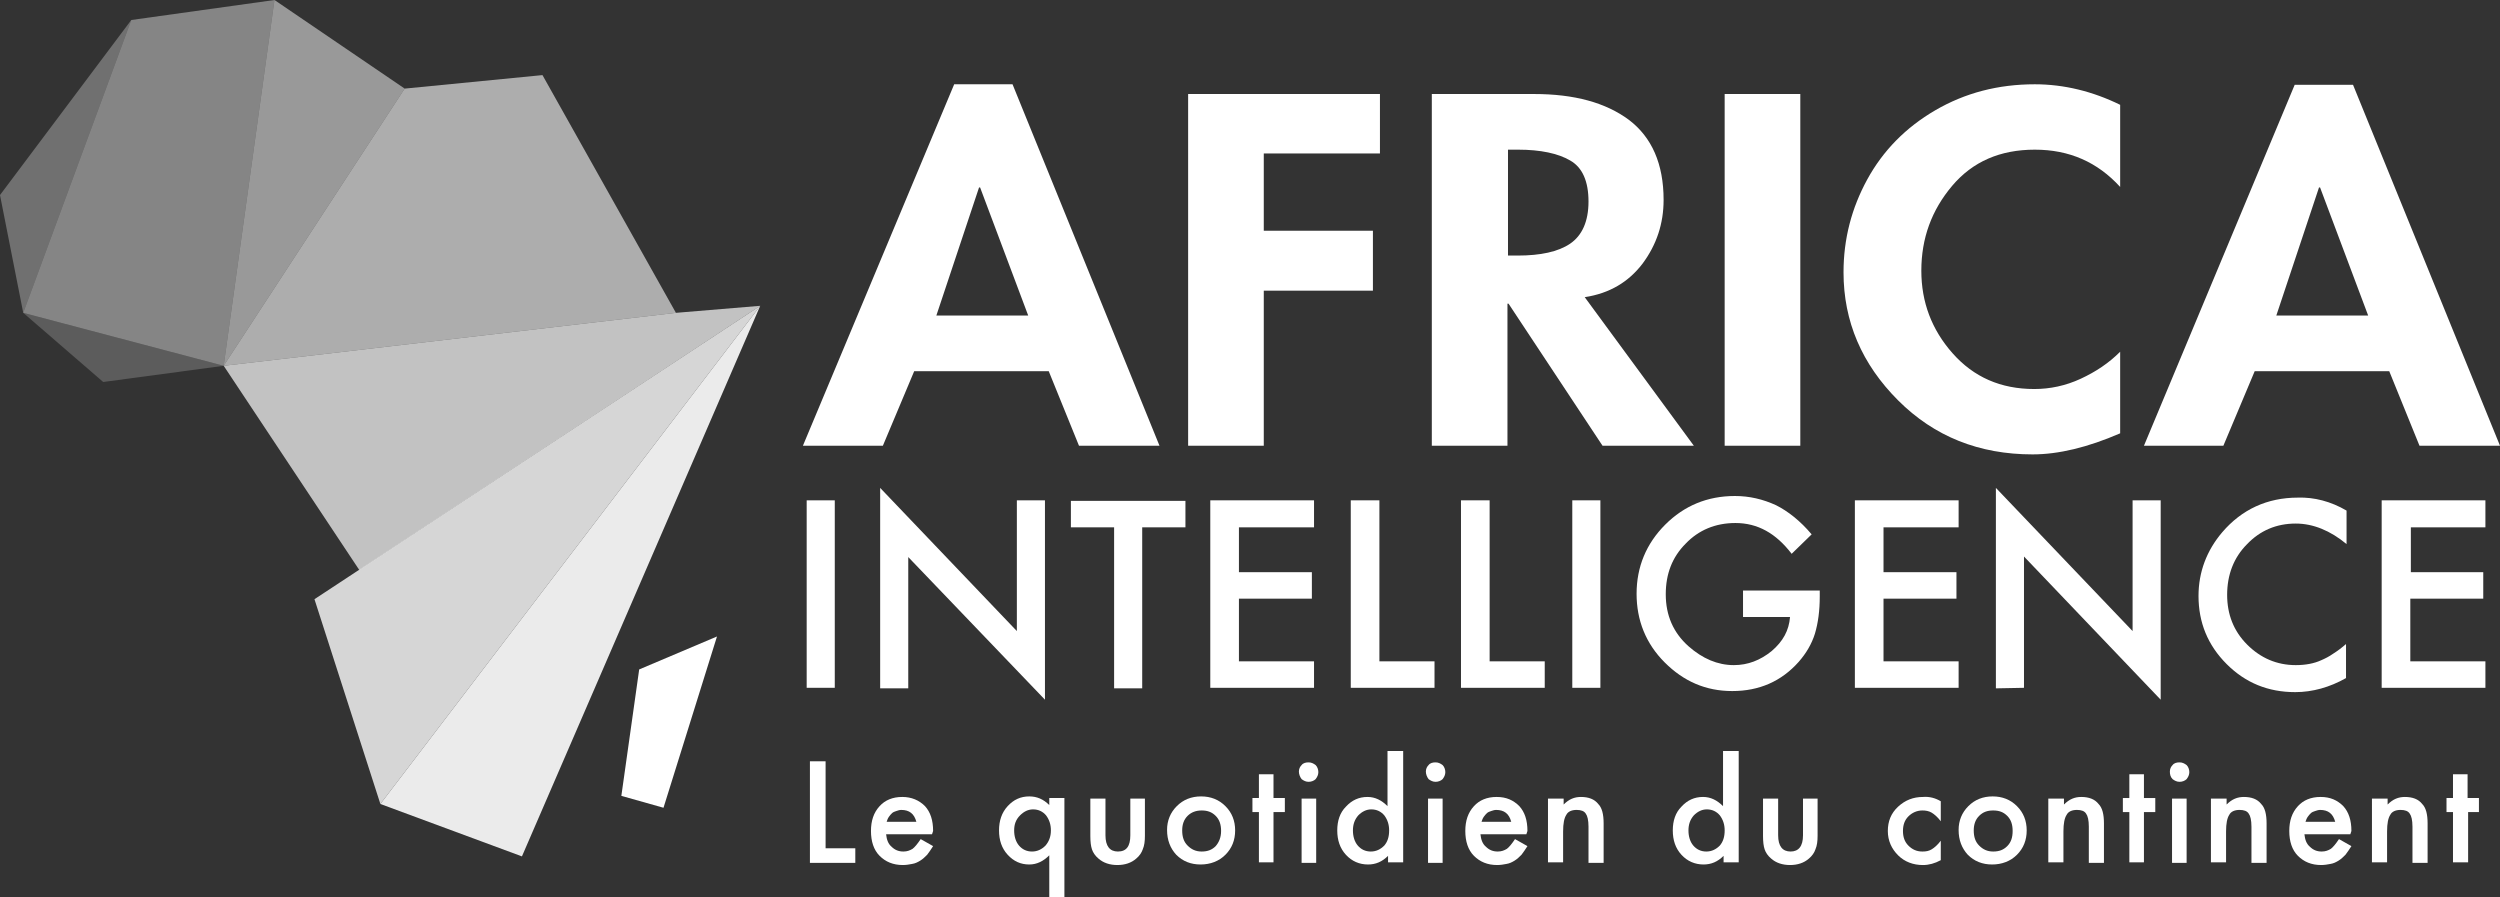 <?xml version="1.0" encoding="utf-8"?>
<!-- Generator: Adobe Illustrator 25.2.0, SVG Export Plug-In . SVG Version: 6.00 Build 0)  -->
<svg version="1.1" id="Calque_1_-_copie_8" xmlns="http://www.w3.org/2000/svg" xmlns:xlink="http://www.w3.org/1999/xlink" x="0px"
	 y="0px" viewBox="0 0 462.7 166.1" enable-background="new 0 0 462.7 166.1" xml:space="preserve">
<rect x="0" y="0" width="462.7" height="166.1" fill="#333333" stroke="none"/>
<g>
	<g>
		<polygon opacity="0.3" fill="#FFFFFF" points="24.3,3.7 0,36.1 4.3,57.9 		"/>
		<polygon opacity="0.4" fill="#FFFFFF" points="50.8,0 41.4,67.7 4.3,57.9 24.3,3.7 		"/>
		<polygon opacity="0.5" fill="#FFFFFF" points="74.9,16.4 50.8,0 41.4,67.7 		"/>
		<polygon opacity="0.2" fill="#FFFFFF" points="4.3,57.9 19.1,70.7 41.4,67.7 		"/>
		<polygon opacity="0.6" fill="#FFFFFF" points="74.9,16.4 100.4,13.9 125.1,57.9 41.4,67.7 		"/>
		<polygon opacity="0.8" fill="#FFFFFF" points="140.7,56.6 70.4,148.8 58.2,110.9 		"/>
		<polygon opacity="0.7" fill="#FFFFFF" points="41.4,67.7 66.5,105.5 140.7,56.6 125.1,57.9 		"/>
		<polygon opacity="0.9" fill="#FFFFFF" points="70.4,148.8 96.6,158.5 140.7,56.6 		"/>
	</g>
	<polygon fill="#FFFFFF" points="132.7,117.8 118.3,123.9 115,147.3 122.8,149.5 	"/>
</g>
<g>
	<path fill="#FFFFFF" d="M194.1,68.7h-24.9l-5.8,13.8h-14.8l28-66.9h10.8l27.2,66.9h-14.9L194.1,68.7z M190.3,58.4l-8.9-23.7h-0.2
		l-7.9,23.7H190.3z"/>
	<path fill="#FFFFFF" d="M255.5,28.4h-21.6v14.3h20.2v11.1h-20.2v28.7h-14V17.4h35.5v11H255.5z"/>
	<path fill="#FFFFFF" d="M293.3,55l20.2,27.5h-16.9l-17.4-26.3H279v26.3h-14V17.4h18.9c7.5,0,13.3,1.6,17.6,4.8
		c4.2,3.2,6.4,8.1,6.4,14.8c0,4.4-1.3,8.3-3.9,11.8C301.4,52.2,297.9,54.3,293.3,55z M279.1,27.7v19.6h1.8c4.2,0,7.5-0.7,9.7-2.2
		s3.4-4.1,3.4-7.8s-1.1-6.3-3.4-7.6c-2.2-1.3-5.5-2-9.6-2C281,27.7,279.1,27.7,279.1,27.7z"/>
	<path fill="#FFFFFF" d="M333.2,17.4v65.1h-14V17.4H333.2z"/>
	<path fill="#FFFFFF" d="M392.4,19.4v15.2c-4.2-4.6-9.4-6.9-15.8-6.9s-11.5,2.2-15.3,6.7s-5.7,9.7-5.7,15.7c0,5.8,1.9,10.9,5.8,15.3
		s8.9,6.6,15.1,6.6c2.9,0,5.8-0.6,8.6-1.9c2.8-1.3,5.2-2.9,7.3-5v15.1c-6,2.6-11.4,3.9-16.2,3.9c-9.9,0-18.2-3.3-24.9-10
		c-6.7-6.7-10.1-14.6-10.1-23.7c0-6.2,1.5-11.9,4.4-17.2s7.1-9.6,12.6-12.8s11.6-4.8,18.4-4.8C382,15.6,387.3,16.9,392.4,19.4z"/>
	<path fill="#FFFFFF" d="M442.2,68.7h-24.9l-5.8,13.8h-14.7l27.9-66.8h10.8l27.2,66.8h-14.9L442.2,68.7z M438.3,58.4l-8.9-23.7h-0.2
		l-7.9,23.7H438.3z"/>
</g>
<g>
	<path fill="#FFFFFF" d="M154.5,92.6v34.7h-5.2V92.6H154.5z"/>
	<path fill="#FFFFFF" d="M162.9,127.4V90.3l25.3,26.5V92.6h5.2v36.9l-25.3-26.4v24.3C168.1,127.4,162.9,127.4,162.9,127.4z"/>
	<path fill="#FFFFFF" d="M211.4,97.6v29.8h-5.2V97.6h-8v-4.9h21.2v4.9H211.4z"/>
	<path fill="#FFFFFF" d="M243.2,97.6h-13.9v8.3h13.5v4.9h-13.5v11.6h13.9v4.9H224V92.6h19.2V97.6z"/>
	<path fill="#FFFFFF" d="M255.3,92.6v29.8h10.2v4.9H250V92.6H255.3z"/>
	<path fill="#FFFFFF" d="M275.7,92.6v29.8h10.2v4.9h-15.5V92.6H275.7z"/>
	<path fill="#FFFFFF" d="M296.2,92.6v34.7H291V92.6H296.2z"/>
	<path fill="#FFFFFF" d="M322.4,109.3h14.4v1.1c0,2.6-0.3,4.9-0.9,6.9c-0.6,1.9-1.6,3.6-3,5.2c-3.2,3.6-7.3,5.4-12.3,5.4
		c-4.9,0-9-1.8-12.5-5.3s-5.2-7.8-5.2-12.7c0-5,1.8-9.3,5.3-12.8s7.8-5.3,12.9-5.3c2.7,0,5.2,0.6,7.6,1.7c2.2,1.1,4.5,2.9,6.6,5.4
		l-3.7,3.6c-2.9-3.8-6.3-5.7-10.4-5.7c-3.7,0-6.8,1.3-9.2,3.8c-2.5,2.5-3.7,5.6-3.7,9.4c0,3.9,1.4,7.1,4.2,9.6
		c2.6,2.3,5.4,3.5,8.4,3.5c2.6,0,4.9-0.9,7-2.6c2.1-1.8,3.2-3.8,3.4-6.3h-8.7v-4.9H322.4z"/>
	<path fill="#FFFFFF" d="M362.5,97.6h-13.9v8.3h13.5v4.9h-13.5v11.6h13.9v4.9h-19.2V92.6h19.2V97.6z"/>
	<path fill="#FFFFFF" d="M369.4,127.4V90.3l25.3,26.5V92.6h5.2v36.9L374.6,103v24.3L369.4,127.4L369.4,127.4z"/>
	<path fill="#FFFFFF" d="M434.3,94.5v6.2c-3-2.5-6.2-3.8-9.4-3.8c-3.6,0-6.6,1.3-9,3.8c-2.5,2.5-3.7,5.7-3.7,9.4
		c0,3.6,1.2,6.7,3.7,9.2s5.5,3.8,9,3.8c1.8,0,3.4-0.3,4.7-0.9c0.7-0.3,1.5-0.7,2.2-1.2c0.8-0.5,1.6-1.1,2.4-1.8v6.3
		c-3,1.7-6.2,2.6-9.4,2.6c-5,0-9.2-1.7-12.7-5.2s-5.2-7.7-5.2-12.6c0-4.4,1.5-8.4,4.4-11.8c3.6-4.2,8.3-6.4,14-6.4
		C428.3,92,431.4,92.8,434.3,94.5z"/>
	<path fill="#FFFFFF" d="M460.1,97.6h-13.9v8.3h13.4v4.9h-13.5v11.6H460v4.9h-19.2V92.6H460v5H460.1z"/>
</g>
<g>
	<path fill="#FFFFFF" d="M152.8,140.8V157h5.5v2.7h-8.4v-18.8H152.8z"/>
	<path fill="#FFFFFF" d="M172.5,154.4h-8.5c0.1,1,0.4,1.8,1,2.3c0.6,0.6,1.3,0.9,2.2,0.9c0.7,0,1.2-0.2,1.7-0.5
		c0.4-0.3,0.9-0.9,1.5-1.8l2.3,1.3c-0.4,0.6-0.7,1.1-1.1,1.6c-0.4,0.4-0.8,0.8-1.3,1.1c-0.5,0.3-0.9,0.5-1.5,0.6
		c-0.5,0.1-1.1,0.2-1.7,0.2c-1.8,0-3.2-0.6-4.3-1.7c-1.1-1.1-1.6-2.7-1.6-4.6c0-1.9,0.5-3.4,1.6-4.6c1-1.1,2.4-1.7,4.2-1.7
		c1.7,0,3.1,0.6,4.2,1.7c1,1.1,1.5,2.6,1.5,4.6L172.5,154.4z M169.6,152.1c-0.4-1.5-1.3-2.2-2.8-2.2c-0.3,0-0.6,0.1-0.9,0.2
		c-0.3,0.1-0.6,0.2-0.8,0.4c-0.2,0.2-0.4,0.4-0.6,0.7c-0.2,0.3-0.3,0.6-0.4,0.9H169.6z"/>
	<path fill="#FFFFFF" d="M194.2,166.1v-7.8c-1.1,1.1-2.3,1.7-3.7,1.7c-1.6,0-2.9-0.6-4-1.8c-1.1-1.2-1.6-2.7-1.6-4.5
		c0-1.8,0.5-3.3,1.6-4.5c1.1-1.2,2.4-1.8,4-1.8c1.4,0,2.6,0.5,3.7,1.6v-1.3h2.8v18.4H194.2z M187.7,153.7c0,1.1,0.3,2.1,0.9,2.8
		c0.6,0.7,1.4,1.1,2.4,1.1c1,0,1.8-0.4,2.5-1.1c0.6-0.7,1-1.6,1-2.8c0-1.1-0.3-2-0.9-2.8c-0.6-0.7-1.4-1.1-2.4-1.1
		c-0.9,0-1.7,0.4-2.4,1.1C188,151.7,187.7,152.6,187.7,153.7z"/>
	<path fill="#FFFFFF" d="M204.6,147.8v6.8c0,2,0.8,3,2.3,3c1.6,0,2.3-1,2.3-3v-6.8h2.7v6.9c0,1-0.1,1.8-0.4,2.5
		c-0.2,0.6-0.6,1.2-1.2,1.7c-0.9,0.8-2.1,1.2-3.5,1.2c-1.4,0-2.6-0.4-3.5-1.2c-0.6-0.5-1-1.1-1.2-1.7c-0.2-0.6-0.3-1.4-0.3-2.5v-6.9
		H204.6z"/>
	<path fill="#FFFFFF" d="M216,153.6c0-1.7,0.6-3.2,1.8-4.4c1.2-1.2,2.7-1.8,4.5-1.8c1.8,0,3.3,0.6,4.5,1.8c1.2,1.2,1.8,2.7,1.8,4.5
		c0,1.8-0.6,3.3-1.8,4.5c-1.2,1.2-2.8,1.8-4.6,1.8c-1.8,0-3.3-0.6-4.5-1.8C216.6,157,216,155.5,216,153.6z M218.8,153.7
		c0,1.2,0.3,2.1,1,2.8c0.7,0.7,1.5,1.1,2.6,1.1c1.1,0,1.9-0.3,2.6-1c0.6-0.7,1-1.6,1-2.8c0-1.2-0.3-2.1-1-2.8c-0.7-0.7-1.5-1-2.6-1
		c-1,0-1.9,0.3-2.6,1C219.1,151.7,218.8,152.6,218.8,153.7z"/>
	<path fill="#FFFFFF" d="M235.7,150.3v9.3H233v-9.3h-1.2v-2.6h1.2v-4.4h2.7v4.4h2.1v2.6H235.7z"/>
	<path fill="#FFFFFF" d="M240.4,142.8c0-0.5,0.2-0.9,0.5-1.2c0.3-0.4,0.8-0.5,1.3-0.5c0.5,0,0.9,0.2,1.3,0.5
		c0.3,0.3,0.5,0.8,0.5,1.3s-0.2,0.9-0.5,1.3c-0.3,0.3-0.8,0.5-1.3,0.5c-0.5,0-0.9-0.2-1.3-0.5C240.6,143.8,240.4,143.3,240.4,142.8z
		 M243.6,147.8v11.9h-2.7v-11.9H243.6z"/>
	<path fill="#FFFFFF" d="M256.9,139h2.8v20.6h-2.8v-1.2c-1.1,1.1-2.3,1.6-3.7,1.6c-1.6,0-3-0.6-4.1-1.8c-1.1-1.2-1.6-2.7-1.6-4.5
		c0-1.8,0.5-3.3,1.6-4.4c1.1-1.2,2.4-1.8,4-1.8c1.4,0,2.6,0.6,3.7,1.7V139z M250.4,153.7c0,1.1,0.3,2.1,0.9,2.8
		c0.6,0.7,1.4,1.1,2.4,1.1c1,0,1.8-0.4,2.5-1.1c0.6-0.7,0.9-1.6,0.9-2.8c0-1.1-0.3-2-0.9-2.8c-0.6-0.7-1.4-1.1-2.4-1.1
		c-0.9,0-1.7,0.4-2.4,1.1C250.7,151.7,250.4,152.6,250.4,153.7z"/>
	<path fill="#FFFFFF" d="M263.9,142.8c0-0.5,0.2-0.9,0.5-1.2c0.3-0.4,0.8-0.5,1.3-0.5c0.5,0,0.9,0.2,1.3,0.5
		c0.3,0.3,0.5,0.8,0.5,1.3s-0.2,0.9-0.5,1.3c-0.3,0.3-0.8,0.5-1.3,0.5c-0.5,0-0.9-0.2-1.3-0.5C264.1,143.8,263.9,143.3,263.9,142.8z
		 M267,147.8v11.9h-2.7v-11.9H267z"/>
	<path fill="#FFFFFF" d="M282.5,154.4H274c0.1,1,0.4,1.8,1,2.3c0.6,0.6,1.3,0.9,2.2,0.9c0.7,0,1.2-0.2,1.7-0.5
		c0.4-0.3,0.9-0.9,1.5-1.8l2.3,1.3c-0.4,0.6-0.7,1.1-1.1,1.6c-0.4,0.4-0.8,0.8-1.3,1.1c-0.5,0.3-0.9,0.5-1.5,0.6
		c-0.5,0.1-1.1,0.2-1.7,0.2c-1.8,0-3.2-0.6-4.3-1.7c-1.1-1.1-1.6-2.7-1.6-4.6c0-1.9,0.5-3.4,1.6-4.6c1-1.1,2.4-1.7,4.2-1.7
		c1.8,0,3.1,0.6,4.2,1.7c1,1.1,1.5,2.6,1.5,4.6L282.5,154.4z M279.7,152.1c-0.4-1.5-1.3-2.2-2.8-2.2c-0.3,0-0.6,0.1-0.9,0.2
		c-0.3,0.1-0.6,0.2-0.8,0.4c-0.2,0.2-0.4,0.4-0.6,0.7c-0.2,0.3-0.3,0.6-0.4,0.9H279.7z"/>
	<path fill="#FFFFFF" d="M286.6,147.8h2.8v1.1c1-1,2-1.4,3.2-1.4c1.4,0,2.5,0.4,3.2,1.3c0.7,0.7,1,1.9,1,3.6v7.3h-2.8V153
		c0-1.2-0.2-2-0.5-2.4c-0.3-0.5-0.9-0.7-1.7-0.7c-0.9,0-1.6,0.3-1.9,0.9c-0.4,0.6-0.6,1.6-0.6,3.1v5.7h-2.8V147.8z"/>
	<path fill="#FFFFFF" d="M319,139h2.8v20.6H319v-1.2c-1.1,1.1-2.3,1.6-3.7,1.6c-1.6,0-3-0.6-4.1-1.8c-1.1-1.2-1.6-2.7-1.6-4.5
		c0-1.8,0.5-3.3,1.6-4.4c1.1-1.2,2.4-1.8,4-1.8c1.4,0,2.6,0.6,3.7,1.7V139z M312.5,153.7c0,1.1,0.3,2.1,0.9,2.8
		c0.6,0.7,1.4,1.1,2.4,1.1c1,0,1.8-0.4,2.5-1.1c0.6-0.7,0.9-1.6,0.9-2.8c0-1.1-0.3-2-0.9-2.8c-0.6-0.7-1.4-1.1-2.4-1.1
		c-0.9,0-1.7,0.4-2.4,1.1C312.8,151.7,312.5,152.6,312.5,153.7z"/>
	<path fill="#FFFFFF" d="M329.1,147.8v6.8c0,2,0.8,3,2.3,3s2.3-1,2.3-3v-6.8h2.7v6.9c0,1-0.1,1.8-0.4,2.5c-0.2,0.6-0.6,1.2-1.2,1.7
		c-0.9,0.8-2.1,1.2-3.5,1.2c-1.4,0-2.6-0.4-3.5-1.2c-0.6-0.5-1-1.1-1.2-1.7c-0.2-0.6-0.3-1.4-0.3-2.5v-6.9H329.1z"/>
	<path fill="#FFFFFF" d="M359.2,148.3v3.7c-0.6-0.8-1.2-1.3-1.7-1.6c-0.5-0.3-1.1-0.4-1.7-0.4c-1,0-1.9,0.4-2.6,1.1
		c-0.7,0.7-1,1.6-1,2.7c0,1.1,0.3,2,1,2.7c0.7,0.7,1.5,1.1,2.6,1.1c0.7,0,1.2-0.1,1.7-0.4c0.5-0.3,1.1-0.8,1.7-1.6v3.6
		c-1.1,0.6-2.2,0.9-3.3,0.9c-1.8,0-3.4-0.6-4.6-1.8c-1.2-1.2-1.9-2.7-1.9-4.5c0-1.8,0.6-3.3,1.9-4.5s2.8-1.8,4.6-1.8
		C357.1,147.4,358.2,147.7,359.2,148.3z"/>
	<path fill="#FFFFFF" d="M362.5,153.6c0-1.7,0.6-3.2,1.8-4.4c1.2-1.2,2.7-1.8,4.5-1.8c1.8,0,3.3,0.6,4.5,1.8
		c1.2,1.2,1.8,2.7,1.8,4.5c0,1.8-0.6,3.3-1.8,4.5c-1.2,1.2-2.8,1.8-4.6,1.8c-1.8,0-3.3-0.6-4.5-1.8
		C363.1,157,362.5,155.5,362.5,153.6z M365.3,153.7c0,1.2,0.3,2.1,1,2.8c0.7,0.7,1.5,1.1,2.6,1.1c1.1,0,1.9-0.3,2.6-1s1-1.6,1-2.8
		c0-1.2-0.3-2.1-1-2.8c-0.7-0.7-1.5-1-2.6-1c-1.1,0-1.9,0.3-2.6,1S365.3,152.6,365.3,153.7z"/>
	<path fill="#FFFFFF" d="M379.2,147.8h2.8v1.1c1-1,2-1.4,3.2-1.4c1.4,0,2.5,0.4,3.2,1.3c0.7,0.7,1,1.9,1,3.6v7.3h-2.8V153
		c0-1.2-0.2-2-0.5-2.4c-0.3-0.5-0.9-0.7-1.7-0.7c-0.9,0-1.6,0.3-1.9,0.9c-0.4,0.6-0.6,1.6-0.6,3.1v5.7h-2.8V147.8z"/>
	<path fill="#FFFFFF" d="M396.8,150.3v9.3h-2.7v-9.3h-1.2v-2.6h1.2v-4.4h2.7v4.4h2.1v2.6H396.8z"/>
	<path fill="#FFFFFF" d="M401.6,142.8c0-0.5,0.2-0.9,0.5-1.2c0.3-0.4,0.8-0.5,1.3-0.5c0.5,0,0.9,0.2,1.3,0.5
		c0.3,0.3,0.5,0.8,0.5,1.3s-0.2,0.9-0.5,1.3c-0.3,0.3-0.8,0.5-1.3,0.5c-0.5,0-0.9-0.2-1.3-0.5C401.7,143.8,401.6,143.3,401.6,142.8z
		 M404.7,147.8v11.9H402v-11.9H404.7z"/>
	<path fill="#FFFFFF" d="M409.3,147.8h2.8v1.1c1-1,2-1.4,3.2-1.4c1.4,0,2.5,0.4,3.2,1.3c0.7,0.7,1,1.9,1,3.6v7.3h-2.8V153
		c0-1.2-0.2-2-0.5-2.4c-0.3-0.5-0.9-0.7-1.7-0.7c-0.9,0-1.6,0.3-1.9,0.9c-0.4,0.6-0.6,1.6-0.6,3.1v5.7h-2.8V147.8z"/>
	<path fill="#FFFFFF" d="M435,154.4h-8.5c0.1,1,0.4,1.8,1,2.3c0.6,0.6,1.3,0.9,2.2,0.9c0.7,0,1.2-0.2,1.7-0.5
		c0.4-0.3,0.9-0.9,1.5-1.8l2.3,1.3c-0.4,0.6-0.7,1.1-1.1,1.6c-0.4,0.4-0.8,0.8-1.3,1.1c-0.5,0.3-0.9,0.5-1.5,0.6
		c-0.5,0.1-1.1,0.2-1.7,0.2c-1.8,0-3.2-0.6-4.3-1.7c-1.1-1.1-1.6-2.7-1.6-4.6c0-1.9,0.5-3.4,1.6-4.6c1-1.1,2.4-1.7,4.2-1.7
		c1.8,0,3.1,0.6,4.2,1.7c1,1.1,1.5,2.6,1.5,4.6L435,154.4z M432.2,152.1c-0.4-1.5-1.3-2.2-2.8-2.2c-0.3,0-0.6,0.1-0.9,0.2
		c-0.3,0.1-0.6,0.2-0.8,0.4c-0.2,0.2-0.4,0.4-0.6,0.7c-0.2,0.3-0.3,0.6-0.4,0.9H432.2z"/>
	<path fill="#FFFFFF" d="M439.1,147.8h2.8v1.1c1-1,2-1.4,3.2-1.4c1.4,0,2.5,0.4,3.2,1.3c0.7,0.7,1,1.9,1,3.6v7.3h-2.8V153
		c0-1.2-0.2-2-0.5-2.4c-0.3-0.5-0.9-0.7-1.7-0.7c-0.9,0-1.6,0.3-1.9,0.9c-0.4,0.6-0.6,1.6-0.6,3.1v5.7h-2.8V147.8z"/>
	<path fill="#FFFFFF" d="M456.8,150.3v9.3H454v-9.3h-1.2v-2.6h1.2v-4.4h2.7v4.4h2.1v2.6H456.8z"/>
</g>
</svg>

